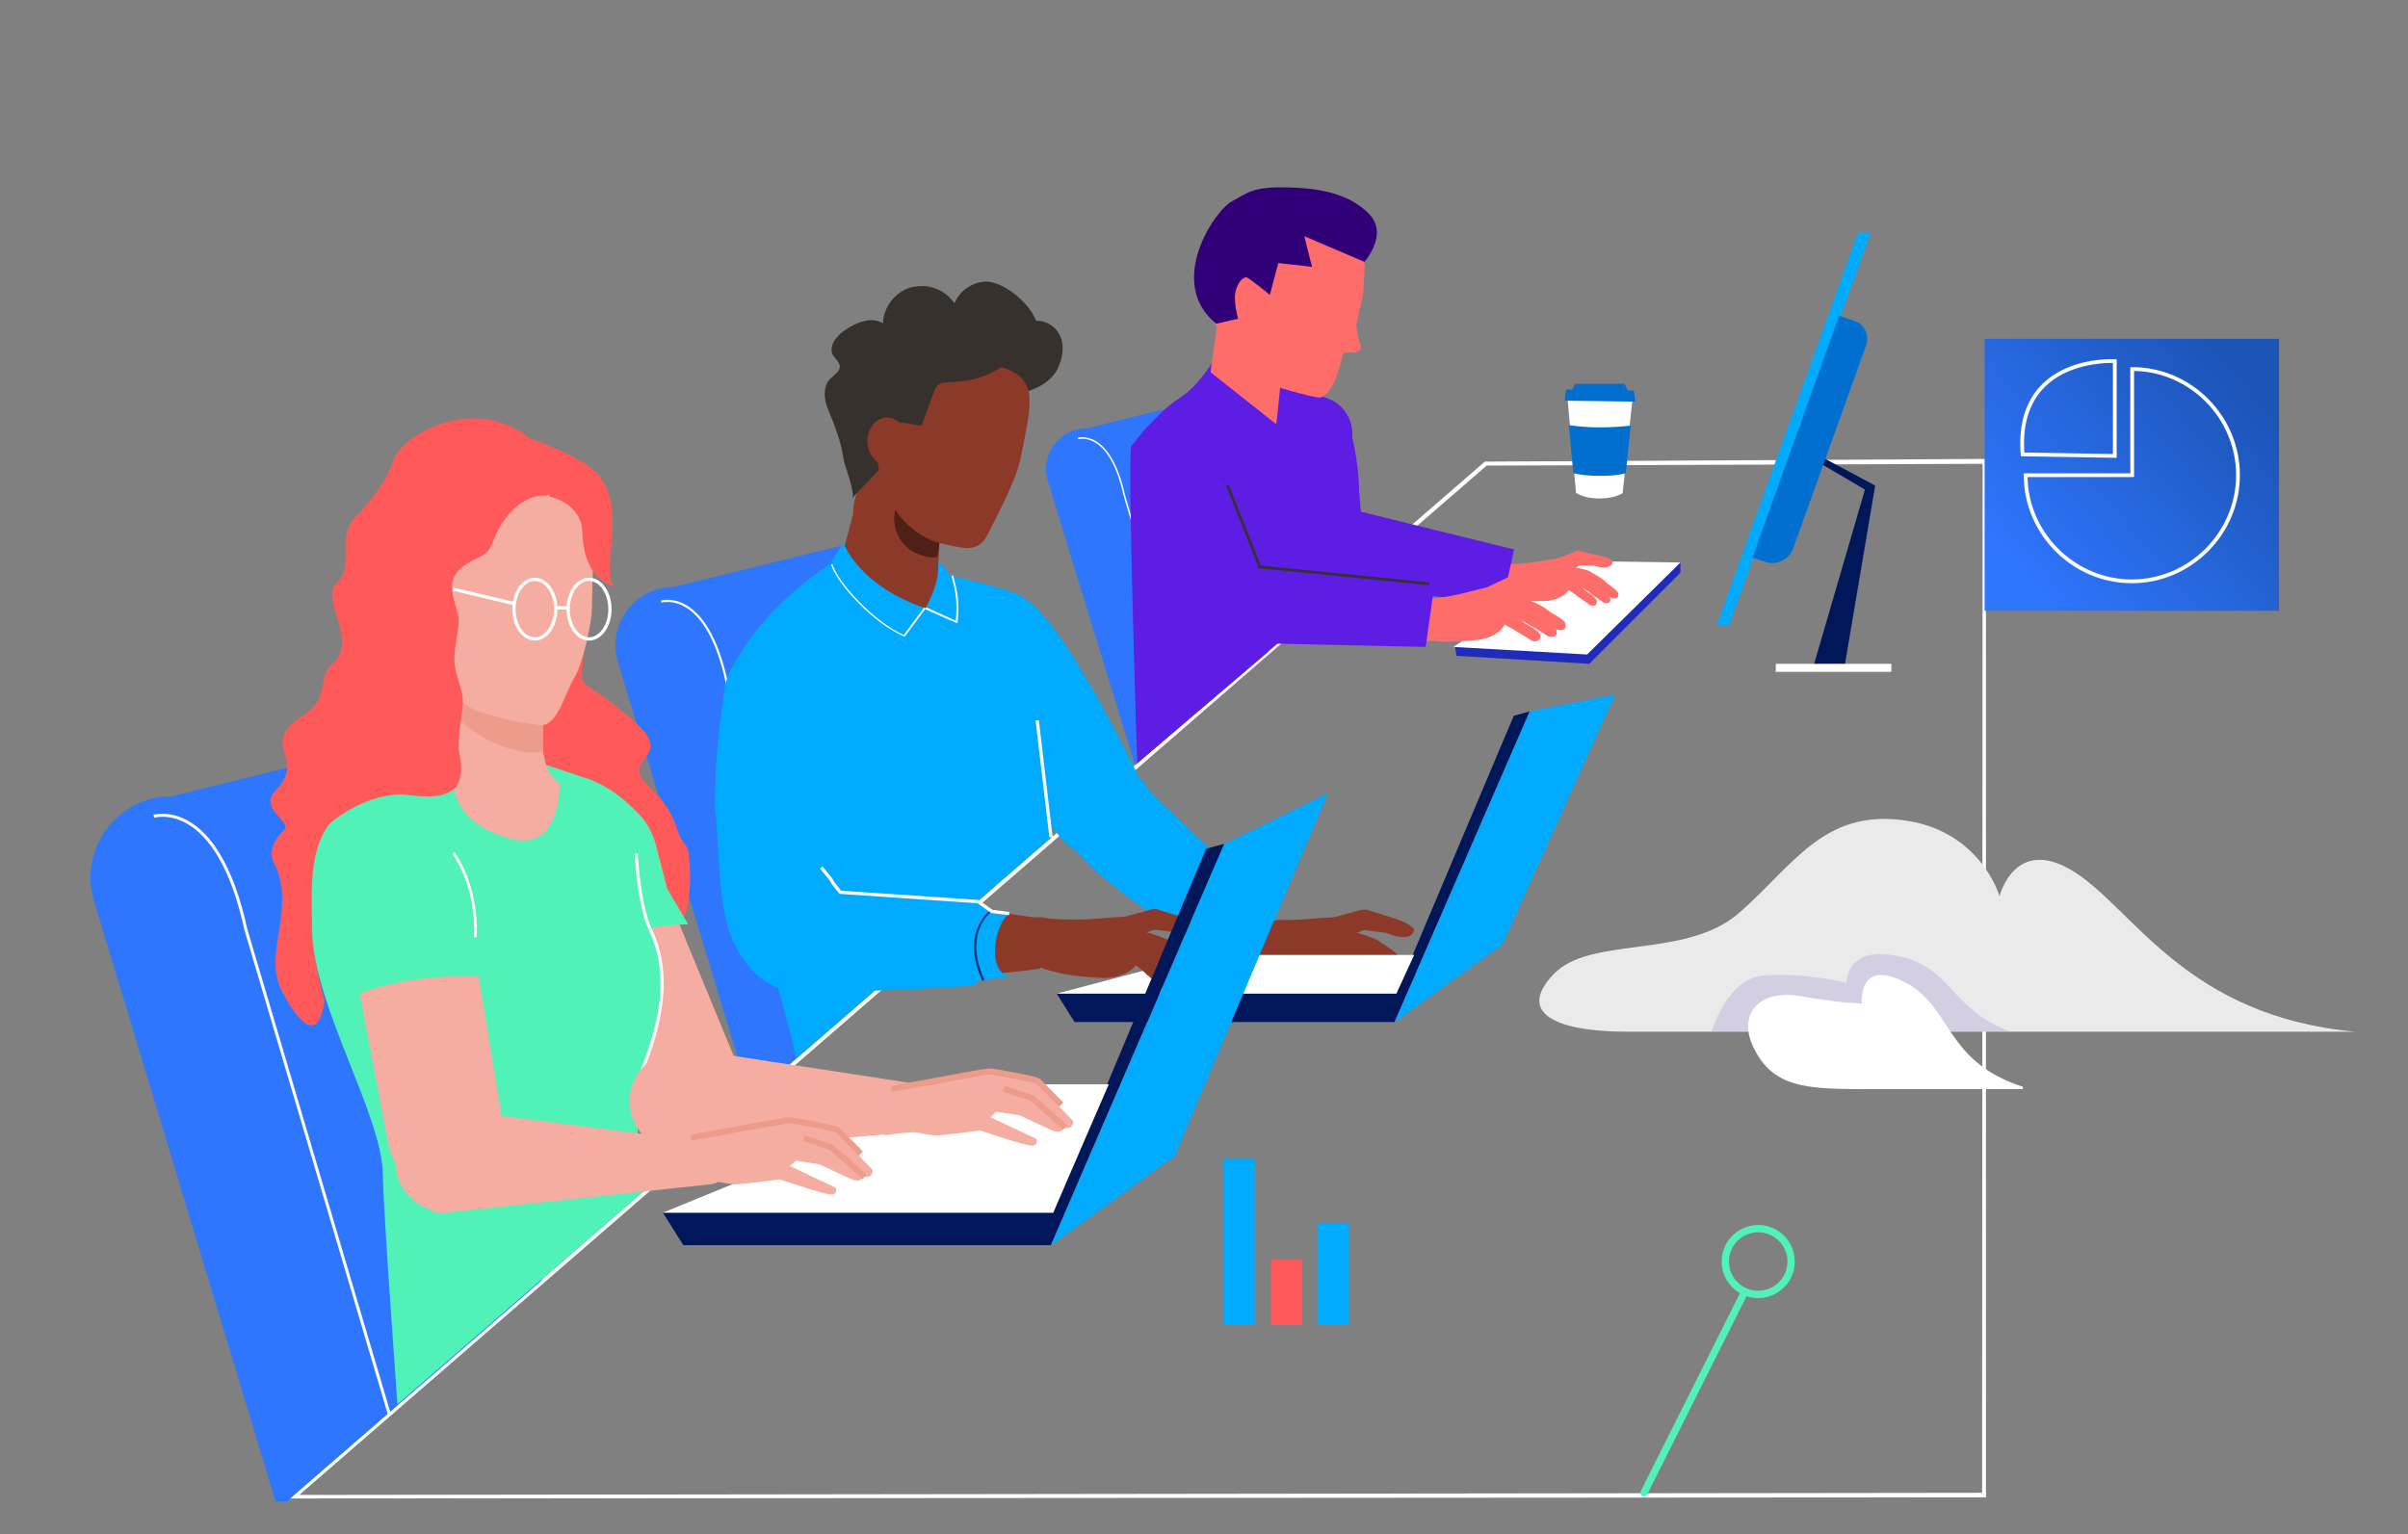 <svg id="eUlOgnk9Jfh1" xmlns="http://www.w3.org/2000/svg" xmlns:xlink="http://www.w3.org/1999/xlink" viewBox="0 0 910 580" shape-rendering="geometricPrecision" text-rendering="geometricPrecision" width="910" height="580">
<rect x="0" y="0" width="910" height="580" fill="#808080" stroke="none"/>
<style><![CDATA[
#eUlOgnk9Jfh75_tr {animation: eUlOgnk9Jfh75_tr__tr 8000ms linear infinite normal forwards}@keyframes eUlOgnk9Jfh75_tr__tr { 0% {transform: translate(294.278px,115.8px) rotate(4.569deg)} 2.5% {transform: translate(294.278px,115.8px) rotate(9.386deg)} 5% {transform: translate(294.278px,115.8px) rotate(4.569deg)} 7.5% {transform: translate(294.278px,115.8px) rotate(9.386deg)} 10% {transform: translate(294.278px,115.8px) rotate(4.569deg)} 16.25% {transform: translate(294.278px,115.8px) rotate(4.569deg)} 18.75% {transform: translate(294.278px,115.8px) rotate(9.386deg)} 21.25% {transform: translate(294.278px,115.8px) rotate(4.569deg)} 23.75% {transform: translate(294.278px,115.8px) rotate(9.386deg)} 26.25% {transform: translate(294.278px,115.8px) rotate(4.569deg)} 35% {transform: translate(294.278px,115.8px) rotate(4.569deg)} 37.5% {transform: translate(294.278px,115.8px) rotate(9.386deg)} 40% {transform: translate(294.278px,115.8px) rotate(4.569deg)} 42.5% {transform: translate(294.278px,115.8px) rotate(9.386deg)} 45% {transform: translate(294.278px,115.8px) rotate(4.569deg)} 51.25% {transform: translate(294.278px,115.8px) rotate(4.569deg)} 53.75% {transform: translate(294.278px,115.8px) rotate(9.386deg)} 56.25% {transform: translate(294.278px,115.8px) rotate(4.569deg)} 58.75% {transform: translate(294.278px,115.8px) rotate(9.386deg)} 61.25% {transform: translate(294.278px,115.8px) rotate(4.569deg)} 68.75% {transform: translate(294.278px,115.8px) rotate(4.569deg)} 71.25% {transform: translate(294.278px,115.8px) rotate(9.386deg)} 73.75% {transform: translate(294.278px,115.8px) rotate(4.569deg)} 76.25% {transform: translate(294.278px,115.8px) rotate(9.386deg)} 78.75% {transform: translate(294.278px,115.8px) rotate(4.569deg)} 86.25% {transform: translate(294.278px,115.8px) rotate(4.569deg)} 88.75% {transform: translate(294.278px,115.8px) rotate(9.386deg)} 91.25% {transform: translate(294.278px,115.8px) rotate(4.569deg)} 93.75% {transform: translate(294.278px,115.8px) rotate(9.386deg)} 96.25% {transform: translate(294.278px,115.8px) rotate(4.569deg)} 100% {transform: translate(294.278px,115.8px) rotate(4.569deg)}} #eUlOgnk9Jfh98_tr {animation: eUlOgnk9Jfh98_tr__tr 8000ms linear infinite normal forwards}@keyframes eUlOgnk9Jfh98_tr__tr { 0% {transform: translate(255.014px,127.386px) rotate(0.006deg)} 2.5% {transform: translate(255.014px,127.386px) rotate(-4.657deg)} 5% {transform: translate(255.014px,127.386px) rotate(0.006deg)} 7.5% {transform: translate(255.014px,127.386px) rotate(-4.657deg)} 10% {transform: translate(255.014px,127.386px) rotate(0.006deg)} 16.25% {transform: translate(255.014px,127.386px) rotate(0.006deg)} 18.75% {transform: translate(255.014px,127.386px) rotate(-4.657deg)} 21.25% {transform: translate(255.014px,127.386px) rotate(0.006deg)} 23.75% {transform: translate(255.014px,127.386px) rotate(-4.657deg)} 26.25% {transform: translate(255.014px,127.386px) rotate(0.006deg)} 35% {transform: translate(255.014px,127.386px) rotate(0.006deg)} 37.5% {transform: translate(255.014px,127.386px) rotate(-4.657deg)} 40% {transform: translate(255.014px,127.386px) rotate(0.006deg)} 42.5% {transform: translate(255.014px,127.386px) rotate(-4.657deg)} 45% {transform: translate(255.014px,127.386px) rotate(0.006deg)} 51.25% {transform: translate(255.014px,127.386px) rotate(0.006deg)} 53.75% {transform: translate(255.014px,127.386px) rotate(-4.657deg)} 56.25% {transform: translate(255.014px,127.386px) rotate(0.006deg)} 58.75% {transform: translate(255.014px,127.386px) rotate(-4.657deg)} 61.25% {transform: translate(255.014px,127.386px) rotate(0.006deg)} 68.75% {transform: translate(255.014px,127.386px) rotate(0.006deg)} 71.25% {transform: translate(255.014px,127.386px) rotate(-4.657deg)} 73.75% {transform: translate(255.014px,127.386px) rotate(0.006deg)} 76.25% {transform: translate(255.014px,127.386px) rotate(-4.657deg)} 78.75% {transform: translate(255.014px,127.386px) rotate(0.006deg)} 86.25% {transform: translate(255.014px,127.386px) rotate(0.006deg)} 88.75% {transform: translate(255.014px,127.386px) rotate(-4.657deg)} 91.25% {transform: translate(255.014px,127.386px) rotate(0.006deg)} 93.75% {transform: translate(255.014px,127.386px) rotate(-4.657deg)} 96.25% {transform: translate(255.014px,127.386px) rotate(0.006deg)} 100% {transform: translate(255.014px,127.386px) rotate(0.006deg)}} #eUlOgnk9Jfh122_tr {animation: eUlOgnk9Jfh122_tr__tr 8000ms linear infinite normal forwards}@keyframes eUlOgnk9Jfh122_tr__tr { 0% {transform: translate(271px,93.8px) rotate(11.722deg)} 11.25% {transform: translate(271px,93.8px) rotate(11.722deg);animation-timing-function: cubic-bezier(0.25,1,0.25,1)} 18.75% {transform: translate(271px,93.8px) rotate(0deg)} 31.25% {transform: translate(271px,93.8px) rotate(0deg)} 38.75% {transform: translate(271px,93.8px) rotate(11.722deg);animation-timing-function: cubic-bezier(0.25,1,0.25,1)} 55% {transform: translate(271px,93.8px) rotate(11.722deg);animation-timing-function: cubic-bezier(0.25,1,0.25,1)} 62.5% {transform: translate(271px,93.8px) rotate(0deg)} 75% {transform: translate(271px,93.8px) rotate(0deg)} 82.5% {transform: translate(271px,93.8px) rotate(11.722deg)} 100% {transform: translate(271px,93.8px) rotate(11.722deg)}} #eUlOgnk9Jfh154_tr {animation: eUlOgnk9Jfh154_tr__tr 8000ms linear infinite normal forwards}@keyframes eUlOgnk9Jfh154_tr__tr { 0% {transform: translate(168.765px,233.35px) rotate(0deg)} 2.5% {transform: translate(168.765px,233.35px) rotate(0deg)} 5% {transform: translate(168.765px,233.35px) rotate(5.802deg)} 7.5% {transform: translate(168.765px,233.35px) rotate(0deg)} 10% {transform: translate(168.765px,233.35px) rotate(5.802deg)} 22.5% {transform: translate(168.765px,233.35px) rotate(0deg)} 25% {transform: translate(168.765px,233.35px) rotate(5.802deg)} 27.5% {transform: translate(168.765px,233.35px) rotate(0deg)} 30% {transform: translate(168.765px,233.35px) rotate(5.802deg)} 38.75% {transform: translate(168.765px,233.35px) rotate(0deg)} 41.25% {transform: translate(168.765px,233.35px) rotate(5.802deg)} 43.75% {transform: translate(168.765px,233.35px) rotate(0deg)} 46.25% {transform: translate(168.765px,233.35px) rotate(5.802deg)} 58.75% {transform: translate(168.765px,233.35px) rotate(0deg)} 61.25% {transform: translate(168.765px,233.35px) rotate(5.802deg)} 63.75% {transform: translate(168.765px,233.35px) rotate(0deg)} 66.25% {transform: translate(168.765px,233.35px) rotate(5.802deg)} 77.5% {transform: translate(168.765px,233.35px) rotate(0deg)} 80% {transform: translate(168.765px,233.35px) rotate(5.802deg)} 82.5% {transform: translate(168.765px,233.35px) rotate(0deg)} 85% {transform: translate(168.765px,233.35px) rotate(5.802deg)} 92.5% {transform: translate(168.765px,233.35px) rotate(0deg)} 95% {transform: translate(168.765px,233.35px) rotate(5.802deg)} 97.5% {transform: translate(168.765px,233.35px) rotate(0deg)} 100% {transform: translate(168.765px,233.35px) rotate(5.802deg)}} #eUlOgnk9Jfh190_tr {animation: eUlOgnk9Jfh190_tr__tr 8000ms linear infinite normal forwards}@keyframes eUlOgnk9Jfh190_tr__tr { 0% {transform: translate(193.85px,131.383px) rotate(0deg)} 7.5% {transform: translate(193.85px,131.383px) rotate(0deg);animation-timing-function: cubic-bezier(0.25,1,0.25,1)} 15% {transform: translate(193.85px,131.383px) rotate(8.911deg)} 25% {transform: translate(193.85px,131.383px) rotate(8.911deg)} 32.5% {transform: translate(193.85px,131.383px) rotate(0deg);animation-timing-function: cubic-bezier(0.25,1,0.25,1)} 47.5% {transform: translate(193.85px,131.383px) rotate(0deg);animation-timing-function: cubic-bezier(0.25,1,0.25,1)} 55% {transform: translate(193.85px,131.383px) rotate(8.911deg)} 71.25% {transform: translate(193.85px,131.383px) rotate(8.911deg)} 78.75% {transform: translate(193.85px,131.383px) rotate(0deg)} 100% {transform: translate(193.85px,131.383px) rotate(0deg)}} #eUlOgnk9Jfh238_tr {animation: eUlOgnk9Jfh238_tr__tr 8000ms linear infinite normal forwards}@keyframes eUlOgnk9Jfh238_tr__tr { 0% {transform: translate(144px,268.9px) rotate(0deg)} 2.5% {transform: translate(144px,268.9px) rotate(5.802deg)} 5% {transform: translate(144px,268.9px) rotate(0deg)} 7.5% {transform: translate(144px,268.9px) rotate(5.802deg)} 12.5% {transform: translate(144px,268.9px) rotate(0deg)} 15% {transform: translate(144px,268.9px) rotate(5.802deg)} 17.5% {transform: translate(144px,268.9px) rotate(0deg)} 20% {transform: translate(144px,268.9px) rotate(5.802deg)} 25% {transform: translate(144px,268.9px) rotate(0deg)} 27.5% {transform: translate(144px,268.9px) rotate(5.802deg)} 30% {transform: translate(144px,268.9px) rotate(0deg)} 32.5% {transform: translate(144px,268.9px) rotate(5.802deg)} 37.5% {transform: translate(144px,268.9px) rotate(0deg)} 40% {transform: translate(144px,268.9px) rotate(5.802deg)} 42.5% {transform: translate(144px,268.9px) rotate(0deg)} 45% {transform: translate(144px,268.9px) rotate(5.802deg)} 50% {transform: translate(144px,268.9px) rotate(0deg)} 52.5% {transform: translate(144px,268.9px) rotate(5.802deg)} 55% {transform: translate(144px,268.9px) rotate(0deg)} 57.5% {transform: translate(144px,268.9px) rotate(5.802deg)} 62.5% {transform: translate(144px,268.9px) rotate(0deg)} 65% {transform: translate(144px,268.9px) rotate(5.802deg)} 67.5% {transform: translate(144px,268.9px) rotate(0deg)} 70% {transform: translate(144px,268.9px) rotate(5.802deg)} 75% {transform: translate(144px,268.9px) rotate(0deg)} 77.5% {transform: translate(144px,268.9px) rotate(5.802deg)} 80% {transform: translate(144px,268.9px) rotate(0deg)} 82.5% {transform: translate(144px,268.9px) rotate(5.802deg)} 87.5% {transform: translate(144px,268.9px) rotate(0deg)} 90% {transform: translate(144px,268.9px) rotate(5.802deg)} 92.5% {transform: translate(144px,268.9px) rotate(0deg)} 95% {transform: translate(144px,268.9px) rotate(5.802deg)} 100% {transform: translate(144px,268.9px) rotate(5.802deg)}} #eUlOgnk9Jfh248_tr {animation: eUlOgnk9Jfh248_tr__tr 8000ms linear infinite normal forwards}@keyframes eUlOgnk9Jfh248_tr__tr { 0% {transform: translate(92.15px,282.341px) rotate(0deg)} 2.5% {transform: translate(92.15px,282.341px) rotate(-3.093deg)} 5% {transform: translate(92.15px,282.341px) rotate(0deg)} 7.5% {transform: translate(92.15px,282.341px) rotate(-3.093deg)} 12.5% {transform: translate(92.15px,282.341px) rotate(0deg)} 15% {transform: translate(92.15px,282.341px) rotate(-3.093deg)} 17.5% {transform: translate(92.15px,282.341px) rotate(0deg)} 20% {transform: translate(92.15px,282.341px) rotate(-3.093deg)} 25% {transform: translate(92.15px,282.341px) rotate(0deg)} 27.5% {transform: translate(92.15px,282.341px) rotate(-3.093deg)} 30% {transform: translate(92.15px,282.341px) rotate(0deg)} 32.5% {transform: translate(92.15px,282.341px) rotate(-3.093deg)} 37.5% {transform: translate(92.15px,282.341px) rotate(0deg)} 40% {transform: translate(92.15px,282.341px) rotate(-3.093deg)} 42.5% {transform: translate(92.15px,282.341px) rotate(0deg)} 45% {transform: translate(92.15px,282.341px) rotate(-3.093deg)} 50% {transform: translate(92.15px,282.341px) rotate(0deg)} 52.5% {transform: translate(92.15px,282.341px) rotate(-3.093deg)} 55% {transform: translate(92.15px,282.341px) rotate(0deg)} 57.5% {transform: translate(92.15px,282.341px) rotate(-3.093deg)} 62.5% {transform: translate(92.15px,282.341px) rotate(0deg)} 65% {transform: translate(92.15px,282.341px) rotate(-3.093deg)} 67.5% {transform: translate(92.15px,282.341px) rotate(0deg)} 70% {transform: translate(92.15px,282.341px) rotate(-3.093deg)} 75% {transform: translate(92.15px,282.341px) rotate(0deg)} 77.5% {transform: translate(92.15px,282.341px) rotate(-3.093deg)} 80% {transform: translate(92.15px,282.341px) rotate(0deg)} 82.5% {transform: translate(92.15px,282.341px) rotate(-3.093deg)} 87.5% {transform: translate(92.15px,282.341px) rotate(0deg)} 90% {transform: translate(92.15px,282.341px) rotate(-3.093deg)} 92.5% {transform: translate(92.15px,282.341px) rotate(0deg)} 95% {transform: translate(92.15px,282.341px) rotate(-3.093deg)} 100% {transform: translate(92.15px,282.341px) rotate(-3.093deg)}} #eUlOgnk9Jfh265_ts {animation: eUlOgnk9Jfh265_ts__ts 8000ms linear infinite normal forwards}@keyframes eUlOgnk9Jfh265_ts__ts { 0% {transform: translate(304.407px,319.968px) rotate(180deg) scale(1,1);animation-timing-function: cubic-bezier(0.25,1,0.25,1)} 12.5% {transform: translate(304.407px,319.968px) rotate(180deg) scale(1,0.5);animation-timing-function: cubic-bezier(0.25,1,0.25,1)} 25% {transform: translate(304.407px,319.968px) rotate(180deg) scale(1,1);animation-timing-function: cubic-bezier(0.25,1,0.25,1)} 37.5% {transform: translate(304.407px,319.968px) rotate(180deg) scale(1,0.5);animation-timing-function: cubic-bezier(0.25,1,0.25,1)} 50% {transform: translate(304.407px,319.968px) rotate(180deg) scale(1,1);animation-timing-function: cubic-bezier(0.25,1,0.25,1)} 62.5% {transform: translate(304.407px,319.968px) rotate(180deg) scale(1,0.5);animation-timing-function: cubic-bezier(0.25,1,0.25,1)} 75% {transform: translate(304.407px,319.968px) rotate(180deg) scale(1,1);animation-timing-function: cubic-bezier(0.25,1,0.25,1)} 87.5% {transform: translate(304.407px,319.968px) rotate(180deg) scale(1,0.5);animation-timing-function: cubic-bezier(0.25,1,0.25,1)} 100% {transform: translate(304.407px,319.968px) rotate(180deg) scale(1,1)}} #eUlOgnk9Jfh266_ts {animation: eUlOgnk9Jfh266_ts__ts 8000ms linear infinite normal forwards}@keyframes eUlOgnk9Jfh266_ts__ts { 0% {transform: translate(293.804px,320.009px) rotate(180deg) scale(1,0.5);animation-timing-function: cubic-bezier(0.25,1,0.25,1)} 12.5% {transform: translate(293.804px,320.009px) rotate(180deg) scale(1,1);animation-timing-function: cubic-bezier(0.25,1,0.25,1)} 25% {transform: translate(293.804px,320.009px) rotate(180deg) scale(1,0.5);animation-timing-function: cubic-bezier(0.25,1,0.25,1)} 37.5% {transform: translate(293.804px,320.009px) rotate(180deg) scale(1,1);animation-timing-function: cubic-bezier(0.25,1,0.25,1)} 50% {transform: translate(293.804px,320.009px) rotate(180deg) scale(1,0.5);animation-timing-function: cubic-bezier(0.25,1,0.25,1)} 62.5% {transform: translate(293.804px,320.009px) rotate(180deg) scale(1,1);animation-timing-function: cubic-bezier(0.25,1,0.25,1)} 75% {transform: translate(293.804px,320.009px) rotate(180deg) scale(1,0.5);animation-timing-function: cubic-bezier(0.25,1,0.25,1)} 87.5% {transform: translate(293.804px,320.009px) rotate(180deg) scale(1,1);animation-timing-function: cubic-bezier(0.25,1,0.25,1)} 100% {transform: translate(293.804px,320.009px) rotate(180deg) scale(1,0.5)}} #eUlOgnk9Jfh267_ts {animation: eUlOgnk9Jfh267_ts__ts 8000ms linear infinite normal forwards}@keyframes eUlOgnk9Jfh267_ts__ts { 0% {transform: translate(284.1px,320.009px) rotate(180deg) scale(1,1);animation-timing-function: cubic-bezier(0.25,1,0.25,1)} 12.5% {transform: translate(284.1px,320.009px) rotate(180deg) scale(1,0.5);animation-timing-function: cubic-bezier(0.25,1,0.25,1)} 25% {transform: translate(284.1px,320.009px) rotate(180deg) scale(1,1);animation-timing-function: cubic-bezier(0.25,1,0.25,1)} 37.5% {transform: translate(284.1px,320.009px) rotate(180deg) scale(1,0.5);animation-timing-function: cubic-bezier(0.25,1,0.25,1)} 50% {transform: translate(284.1px,320.009px) rotate(180deg) scale(1,1);animation-timing-function: cubic-bezier(0.25,1,0.25,1)} 62.5% {transform: translate(284.1px,320.009px) rotate(180deg) scale(1,0.5);animation-timing-function: cubic-bezier(0.25,1,0.25,1)} 75% {transform: translate(284.1px,320.009px) rotate(180deg) scale(1,1);animation-timing-function: cubic-bezier(0.25,1,0.25,1)} 87.5% {transform: translate(284.1px,320.009px) rotate(180deg) scale(1,0.5);animation-timing-function: cubic-bezier(0.25,1,0.25,1)} 100% {transform: translate(284.1px,320.009px) rotate(180deg) scale(1,1)}} #eUlOgnk9Jfh271_to {animation: eUlOgnk9Jfh271_to__to 8000ms linear infinite normal forwards}@keyframes eUlOgnk9Jfh271_to__to { 0% {transform: translate(96.241px,44.741px);animation-timing-function: cubic-bezier(0,0,0.58,1)} 6.25% {transform: translate(98.978px,48.095px);animation-timing-function: cubic-bezier(0,0,0.58,1)} 12.5% {transform: translate(96.241px,44.741px);animation-timing-function: cubic-bezier(0,0,0.58,1)} 28.75% {transform: translate(96.241px,44.741px);animation-timing-function: cubic-bezier(0,0,0.58,1)} 35% {transform: translate(98.978px,48.095px);animation-timing-function: cubic-bezier(0,0,0.58,1)} 41.25% {transform: translate(96.241px,44.741px);animation-timing-function: cubic-bezier(0,0,0.58,1)} 56.25% {transform: translate(96.241px,44.741px);animation-timing-function: cubic-bezier(0,0,0.58,1)} 62.5% {transform: translate(98.978px,48.095px);animation-timing-function: cubic-bezier(0,0,0.58,1)} 68.75% {transform: translate(96.241px,44.741px);animation-timing-function: cubic-bezier(0,0,0.58,1)} 86.25% {transform: translate(96.241px,44.741px);animation-timing-function: cubic-bezier(0,0,0.58,1)} 92.5% {transform: translate(98.978px,48.095px);animation-timing-function: cubic-bezier(0,0,0.58,1)} 98.75% {transform: translate(96.241px,44.741px)} 100% {transform: translate(96.241px,44.741px)}} #eUlOgnk9Jfh271_ts {animation: eUlOgnk9Jfh271_ts__ts 8000ms linear infinite normal forwards}@keyframes eUlOgnk9Jfh271_ts__ts { 0% {transform: scale(1,1);animation-timing-function: cubic-bezier(0,0,0.58,1)} 6.25% {transform: scale(1.1,1.1);animation-timing-function: cubic-bezier(0,0,0.58,1)} 12.5% {transform: scale(1,1);animation-timing-function: cubic-bezier(0,0,0.58,1)} 28.75% {transform: scale(1,1);animation-timing-function: cubic-bezier(0,0,0.58,1)} 35% {transform: scale(1.1,1.1);animation-timing-function: cubic-bezier(0,0,0.58,1)} 41.25% {transform: scale(1,1);animation-timing-function: cubic-bezier(0,0,0.58,1)} 56.25% {transform: scale(1,1);animation-timing-function: cubic-bezier(0,0,0.58,1)} 62.5% {transform: scale(1.1,1.1);animation-timing-function: cubic-bezier(0,0,0.58,1)} 68.75% {transform: scale(1,1);animation-timing-function: cubic-bezier(0,0,0.58,1)} 86.25% {transform: scale(1,1);animation-timing-function: cubic-bezier(0,0,0.58,1)} 92.5% {transform: scale(1.1,1.1);animation-timing-function: cubic-bezier(0,0,0.58,1)} 98.75% {transform: scale(1,1)} 100% {transform: scale(1,1)}} #eUlOgnk9Jfh273_to {animation: eUlOgnk9Jfh273_to__to 8000ms linear infinite normal forwards}@keyframes eUlOgnk9Jfh273_to__to { 0% {transform: translate(499.318px,188.899px)} 100% {transform: translate(489.318px,188.899px)}} #eUlOgnk9Jfh284_to {animation: eUlOgnk9Jfh284_to__to 8000ms linear infinite normal forwards}@keyframes eUlOgnk9Jfh284_to__to { 0% {transform: translate(480.391px,211.709px)} 100% {transform: translate(500.391px,211.709px)}}
]]></style>
<defs><path id="eUlOgnk9Jfh2" d="M605.9,214.1h-172.4c-16.8,0-26.2-4.4-17.4-13.6c8.7-9.2,31.2-3.5,43.9-14.5s19.8-24.5,38.9-22c18.4,2.4,22.8,18,22.8,18s3.7-14.7,17.8-5.7s26.5,34.1,66.4,37.8v0Z"/><path id="eUlOgnk9Jfh3" d="M605.9,214.1h-172.4c-16.8,0-26.2-4.4-17.4-13.6c8.7-9.2,31.2-3.5,43.9-14.5s19.8-24.5,38.9-22c18.4,2.4,22.8,18,22.8,18s3.7-14.7,17.8-5.7s26.5,34.1,66.4,37.8v0Z"/><linearGradient id="eUlOgnk9Jfh269-fill" x1="0.906" y1="0.172" x2="0.067" y2="0.827" spreadMethod="pad" gradientUnits="objectBoundingBox" gradientTransform="translate(0 0)"><stop id="eUlOgnk9Jfh269-fill-0" offset="0%" stop-color="#1c54b6"/><stop id="eUlOgnk9Jfh269-fill-1" offset="100%" stop-color="#2f76ff"/></linearGradient></defs><g transform="matrix(1.68 0 0 1.68 27.064-22.412)"><g transform="translate(-11-7)" clip-path="url(#eUlOgnk9Jfh261)"><g><g><g><path d="M440.874,124.728l-.121,231.495L62.2,356.7L329.3,125.1l111.56-.402M497.6,123.3l-168.7.9L60,357.5l437.4-.3.2-233.9v0Z" fill="#fff"/></g><g><path d="M163.6,267.4L133.8,169c-2.3-8.3,4-16.6,12.6-16.6l37.4-9.2c2.3,0,4.4.6,6.3,1.8c2.4,1.5,4.2,3.7,5.1,6.5l1.2,44.6l10.1,34.2" fill="#2f76ff" stroke-width="0.545" stroke-miterlimit="10"/><path d="M143.6,155.7c0,0,10.2-3.2,14.8,18.3l23.1,78.1" fill="none" stroke="#fff" stroke-width="0.485" stroke-miterlimit="10"/></g><g><path d="M57.4,359.9L15.9,222.6c-3.2-11.6,5.6-23.1,17.6-23.1l52.3-12.9c3.2,0,6.2.9,8.7,2.5c3.3,2,5.9,5.2,7.1,9.1l1.7,62.3l13.5,47.9" fill="#2f76ff" stroke-width="0.76" stroke-miterlimit="10"/><path d="M29.5,204c0,0,14.2-4.4,20.7,25.5L82.4,338.3" fill="none" stroke="#fff" stroke-width="0.677" stroke-miterlimit="10"/></g><g><g><g><path d="M147.4,238l.5.1c0,0,0-.1,0-.1h-.5Z" fill="#7d4476"/></g></g></g><path d="M251.4,209c3.7-4,3.7-7.8-.3-13.8c0,0-15-31.1-23.4-38.2-.2,3.4-18.2,16.9-17.9,18.7c4.2,4.4,18.6,29.3,26.1,35.4c1,.5,12.5,1.2,15.5-2.1Z" fill="#0af"/><circle r="10.9" transform="translate(243.5 203)" fill="#0af"/><circle r="13.1" transform="translate(218.2 165.9)" fill="#0af"/><g><g><g><g><path d="M230.3,188.3c-.3-.7-2.2-6.1-3.1-12.4-1.3-9.5-4.4-20.3-4.6-22.1-2.6-1.5-11.7-3.3-13.9-4-.9-.9-4.5-5.6-4.8-5.8-9.1-5.2-14.7-4.5-17.8-2.7-1.2.7-3.7,4.3-4.4,5.9-7.1,4.7-16.8,12.7-22.6,24.2-7.5,14.9,12.2,73.1,14.9,87.1l57.4-49.8c-.5-4.5-.1-17.8-1.1-20.4Z" fill="#0af"/></g></g></g><g><g><g><g><path d="M198.4,163.6c0,0,0,0,0,0-7.2-3-15.3-12.1-16.5-16.1c0-.1,0-.2.1-.2s.2,0,.2.1c1.1,3.9,9.3,12.9,16,15.8l4.6-6.2c.1-.1.1-.1.2-.1l6.9,3.1c.4-4.6-.1-6.6-.9-9.8v-.2c0-.1,0-.2.1-.2s.2,0,.2.1l.1.3c.8,3.1,1.4,5.4.9,10.2c0,.1,0,.1-.1.1s-.1,0-.2,0l-7-3.1-4.6,6.2c.1,0,.1,0,0,0Z" fill="#fff"/></g></g></g></g><g><g><g><path d="M206.3,138.7l-.4,10.3c-.1,2.3-1.5,5.7-2.8,8.2-14.6-4.9-18.2-14.1-18.2-14.1l6.2-23.1l15.2,18.7Z" fill="#8c3929"/></g></g></g></g><g><ellipse rx="11.6" ry="10.7" transform="matrix(.297-.955 0.955 0.297 197.61 135.15)" fill="#8c3929"/><g><g><g><g><path d="M198.3,128.8l8.5,8.8-.9,7.7c-.4,1-2.9.2-3.9-.1v0c-4.5-1.4-6.9-6.1-5.6-10.6l1.9-5.8Z" fill="#4f2017"/></g></g></g></g></g><line x1="231.3" y1="208.7" x2="228.2" y2="182.4" fill="none" stroke="#fff" stroke-width="0.74" stroke-miterlimit="10"/><g><path d="M250.2,192.5l-19.7-64.2c-1.6-5.9,2.8-11.6,8.9-11.6l26.3-6.5c1.6,0,3.1.4,4.4,1.2c1.7,1,2.9,2.6,3.6,4.6l.9,31.3l5.6,19.7" fill="#2f76ff" stroke-width="0.383" stroke-miterlimit="10"/><path d="M237.4,119c0,0,7.1-2.2,10.4,12.8l14.8,50.5" fill="none" stroke="#fff" stroke-width="0.341" stroke-miterlimit="10"/></g><g><polygon points="404,122.8 416.7,129.6 409.9,169.8 402.8,170.3 414.4,130.5 403.7,124.2" fill="#00175a"/><g><polygon points="372.9,146.9 372.9,149.2 352.4,169.7 322.5,167.9 322.2,165.9" fill="#202bb9"/><polygon points="372.9,146.9 351.6,146.6 321.8,165.9 351.9,167.6" fill="#fff"/></g><polygon points="381,161.1 383.8,161.1 415.7,72.7 412.8,72.7" fill="#0af"/><path d="M389.1,145.8l3,1c2.5.8,5.3-.6,6.2-3.2l16.3-45.4c.9-2.4-.3-5-2.7-5.7l-3.3-1.1-19.5,54.4Z" fill="#006fcf"/><rect width="26" height="1.8" rx="0" ry="0" transform="matrix(-1 0 0-1 420.343 171.5)" fill="#fff"/></g><path d="M268.1,101.1c0,0-3.6,6.2-8,8.9s-9.7,9.4-10.7,10.7s1.3,71.4,1.3,71.4l50.6-43.2.5-1.8c0,0-1.6-31.4-4.7-34.4s-11.7-6.3-11.7-6.3l-17.3-5.3Z" fill="#5e1de4"/><polygon points="268.6,93.8 267.2,104.1 282,115.8 283.4,102.1" fill="#ff6d6a"/><circle r="7.9" transform="translate(276.2 98.8)" fill="#ff6d6a"/><polygon points="275.5,100.9 283.2,104.7 282.9,107.6" fill="#ffbca8"/><g><g><g><path d="M354.8,110.2l-7.3-.1l1.9,21.1c0,0,1.6,1.3,5.2,1.3s5.3-1.2,5.3-1.2l2.2-21.1h-7.3Z" fill="#fff"/><path d="M347.8,116c0,0,3,.5,7,.5c3.9,0,6.9-.4,6.9-.4l-1.1,10.7c0,0-2.2.7-6,.6-3.7,0-5.8-.6-5.8-.6l-1-10.8Z" fill="#006fcf"/><g><polygon points="348.1,108.9 361.4,108.9 360.3,106.7 349.2,106.7" fill="#006fcf"/><path d="M362.6,109.8v-.5l-.2-1c0-.1-.1-.1-.2-.1l-7.4-.1-7.4-.1c-.1,0-.2.1-.2.1l-.2,1v.5l-.1.2v.6c0,.1.1.1.1.1l7.8.1l7.8.1c.1,0,.1-.1.1-.1v-.6l-.1-.2Z" fill="#006fcf"/></g></g></g></g><ellipse rx="7.4" ry="7.4" transform="matrix(.677-.736 0.736 0.677 390.39 304.187)" fill="none" stroke="#51f2b8" stroke-width="1.64" stroke-linecap="round" stroke-miterlimit="10"/><line x1="364.7" y1="356.2" x2="387" y2="311.7" fill="none" stroke="#51f2b8" stroke-width="1.64" stroke-linecap="round" stroke-miterlimit="10"/><rect width="16.1" height="16.1" rx="0" ry="0" transform="matrix(-1 0 0-1 409.279 243.414)" fill="#0af"/><rect width="16.1" height="16.1" rx="0" ry="0" transform="matrix(-1 0 0-1 401.989 249.364)" fill="none" stroke="#ff6d6a" stroke-width="0.82" stroke-miterlimit="10"/></g><g id="eUlOgnk9Jfh75_tr" transform="translate(294.278,115.8) rotate(4.569)"><g transform="translate(-294.278,-115.8)"><g><g><path d="M360.2,149.7c0,0,2,.6,1.5-1.2c0,0-.3-.8-3.7-2.5c0,0-1.7.2-.9,1.8c0,0,1.7,1,3,1.8" fill="#ff6d6a"/><path d="M357.2,147.8c0,0,2.3.3,1.6-1.4c0,0-.4-.8-3.9-2.2c0,0-1.7.3-.8,1.9c0-.1,1.7,1,3.1,1.7" fill="#ff6d6a"/><path d="M354.1,146.1c0,0,2-.5.8-2c0,0-1.4-.5-5.1-.7c0,0-1.4,1.4,0,2.6c0,0,2.8-.2,4.2.1" fill="#ff6d6a"/><circle r="1" transform="translate(358.2 147.2)" fill="#ff6d6a"/><circle r="1.1" transform="translate(354.5 145.2)" fill="#ff6d6a"/><circle r="1.6" transform="translate(352.1 141.3)" fill="#ff6d6a"/><path d="M349,144.9l3.6-2.1-1.2-2.8-5.4,2.5c0,0-1,2.9,3,2.4Z" fill="#ff6d6a"/><path d="M352.2,139.8c0,0,4.3.6,4.3.6s.7,1.6-.3,2.4l-4.2.2c0-.1-2.7-2.5.2-3.2Z" fill="#ff6d6a"/><path d="M359.9,141.5c0,0-1.2-1-3.6-1.1l-.4,2.4c0,0,1.5.4,2.6.2.1-.1,1.5-.2,1.4-1.5Z" fill="#ff6d6a"/><path d="M358.5,150.9c0,0,2,.6,1.5-1.2c0,0-.3-.8-3.7-2.5c0,0-1.7.2-.9,1.8c0,0,1.7,1,3,1.8" fill="#ff6d6a"/><path d="M355.5,149c0,0,2.3.3,1.6-1.4c0,0-.4-.8-3.9-2.2c0,0-1.7.3-.8,1.9.1,0,1.8,1,3.1,1.7" fill="#ff6d6a"/><path d="M352.4,147.4c0,0,2-.5.8-2c0,0-1.4-.5-5.1-.7c0,0-1.4,1.4,0,2.6c0,0,2.8-.2,4.2.1" fill="#ff6d6a"/><path d="M355.5,151.7c0,0,2,.6,1.5-1.2c0,0-.3-.8-3.7-2.5c0,0-1.7.2-.9,1.8c0,0,1.7,1,3,1.8" fill="#ff6d6a"/><path d="M352.5,149.8c0,0,2.3.3,1.6-1.4c0,0-.4-.8-3.9-2.2c0,0-1.7.3-.8,1.9.1,0,1.8,1,3.1,1.7" fill="#ff6d6a"/><path d="M349.4,148.2c0,0,2-.5.8-2c0,0-1.4-.5-5.1-.7c0,0-1.4,1.4,0,2.6c0,0,2.8-.2,4.2.1" fill="#ff6d6a"/><path d="M350.6,148.7c0,0-.9,2-4.4,2.8c0,0-7.2,1.1-10.9-.2c0,0-5-3.4.1-7.2c0,0,3.9-.2,8.5-1.4c0,0,3.4-.9,4.1-.9.1-.1,5,2,2.6,6.9Z" fill="#ff6d6a"/><circle r="3.6" transform="translate(335.5 147.6)" fill="#ff6d6a"/></g><polygon points="315.5,139.8 336.6,144.8 337.4,151.8 307.4,150.4 312.6,139.1" fill="#ff6d6a"/><path d="M296.7,113.2c-4.1-5.9-13.4-3.5-14.4,3.5-.1.8-.2,2.6-.1,3.4.5,4.4,2,16.2,3.3,23.7.8,4.5,4.5,7.8,9,8.2l41.4.9l1.7-12.3-35.5-5.8c.1,0-.4-14.4-5.4-21.6Z" fill="#5e1de4"/><circle r="8.6" transform="translate(290.7 118.3)" fill="#5e1de4"/></g></g></g><g id="eUlOgnk9Jfh98_tr" transform="translate(255.014,127.386) rotate(0.006)"><g transform="translate(-255.014,-127.386)"><g><g><path d="M345.1,162c0,0,2.5.7,1.9-1.5c0,0-.4-1-4.5-3c0,0-2.1.2-1.1,2.2c0,0,2.1,1.2,3.6,2.2" fill="#ff6d6a"/><path d="M341.4,159.7c0,0,2.8.4,2-1.7c0,0-.5-1-4.7-2.7c0,0-2,.4-1,2.3c0,0,2.1,1.3,3.7,2.1" fill="#ff6d6a"/><path d="M337.6,157.7c0,0,2.4-.6,1-2.4c0,0-1.7-.6-6.3-.9c0,0-1.6,1.7,0,3.2c0,0,3.4-.2,5.1.1" fill="#ff6d6a"/><circle r="1.2" transform="translate(342.7 159)" fill="#ff6d6a"/><circle r="1.3" transform="translate(338.2 156.5)" fill="#ff6d6a"/><circle r="1.9" transform="translate(335.3 151.9)" fill="#ff6d6a"/><path d="M331.4,156.2l4.4-2.6-1.4-3.5-6.6,3.1c0,0-1.2,3.6,3.6,3Z" fill="#ff6d6a"/><path d="M335.4,149.9c.1,0,5.3.7,5.3.7s.8,1.9-.4,2.9l-5.2.2c0,.1-3.3-2.8.3-3.8Z" fill="#ff6d6a"/><path d="M344.8,152c0,0-1.4-1.2-4.4-1.4l-.5,2.9c0,0,1.8.5,3.2.2c0,.1,1.8-.1,1.7-1.7Z" fill="#ff6d6a"/><path d="M343.1,163.5c0,0,2.5.7,1.9-1.5c0,0-.4-1-4.5-3c0,0-2.1.2-1.1,2.2c0,0,2.1,1.2,3.6,2.2" fill="#ff6d6a"/><path d="M339.4,161.2c0,0,2.8.4,2-1.7c0,0-.5-1-4.7-2.7c0,0-2,.4-1,2.3c0,0,2.1,1.2,3.7,2.1" fill="#ff6d6a"/><path d="M335.6,159.2c0,0,2.4-.6,1-2.4c0,0-1.7-.6-6.3-.9c0,0-1.6,1.7,0,3.2c0,0,3.4-.2,5.1.1" fill="#ff6d6a"/><path d="M339.4,164.5c0,0,2.5.7,1.9-1.5c0,0-.4-1-4.5-3c0,0-2.1.2-1.1,2.2c0,0,2.1,1.2,3.6,2.2" fill="#ff6d6a"/><path d="M335.8,162.2c0,0,2.8.4,2-1.7c0,0-.5-1-4.7-2.7c0,0-2,.4-1,2.3c0,0,2.1,1.3,3.7,2.1" fill="#ff6d6a"/><path d="M332,160.2c0,0,2.4-.6,1-2.4c0,0-1.7-.6-6.3-.9c0,0-1.6,1.7,0,3.2c0,0,3.4-.2,5.1.1" fill="#ff6d6a"/><path d="M333.4,160.8c0,0-1,2.5-5.3,3.4c0,0-8.8,1.3-13.2-.2c0,0-6.1-4.1.1-8.8c0,0,4.7-.2,10.3-1.7c0,0,4.1-1.1,5-1.1c0-.1,6.1,2.4,3.1,8.4Z" fill="#ff6d6a"/><circle r="4.4" transform="translate(315 159.5)" fill="#ff6d6a"/></g><polygon points="290.7,149.9 316.4,156.1 317.3,164.6 280.8,162.9 287.1,149.1" fill="#ff6d6a"/><path d="M267.8,117.6c-4.9-7.1-16.3-4.3-17.6,4.3-.1.9-.2,3.1-.1,4.1.7,5.4,2.4,19.8,4,28.9.9,5.4,5.5,9.5,11,9.9l50.5,1.1l2.1-15-43.3-7.1c.1.1-.6-17.4-6.6-26.2Z" fill="#5e1de4"/><circle r="10.5" transform="translate(260.4 123.8)" fill="#5e1de4"/></g><polyline points="316.4,151.7 278.3,147.9 271,129.5" fill="none" stroke="#36312d" stroke-width="0.615" stroke-miterlimit="10"/></g></g><g id="eUlOgnk9Jfh122_tr" transform="translate(271,93.8) rotate(11.722)"><g transform="translate(-271,-93.8)"><path d="M298.4,73.8c0,0,1,5.9,1,7s-.1,5.5-.1,6.5s1.6,4.2,2,4.9-.6,1.4-1.2,1.5-2.4.6-2.4.6-.1,5.8-1,8c0,0-.8,2.4-2,2.9s-13-.6-13-.6-12.4-8.7-13.5-10.8-3.7-14.7,1.6-22.1s17.6-5.8,20.4-4.6c2.9,1.2,8.2,6.7,8.2,6.7Z" fill="#ff6d6a"/><path d="M273,91.6c0,0-2-3.7-1.8-6.2s1.3-3.3,1.8-3.3s5.9,2.8,5.9,2.8l.4-7.4l7.6-.7-3.1-6.4l14.4,2.9c0,0,4.2-7.2-1.2-10.8s-12.2-3.4-19.6-2c-7.5,1.4-8.3,3.2-11.1,5.5-3.4,2.7-10.9,21,2.1,27.7l4.6-2.1Z" fill="#310078"/></g></g><g><g><path d="M311.3,241.4c0,0,2.8,1.3,2.5-1.4c0,0-.3-1.3-4.8-4.5c0,0-2.5-.2-1.8,2.4c0,0,2.3,1.9,3.9,3.4" fill="#8c3929"/><path d="M307.4,237.9c0,0,3.2,1,2.7-1.7c0,0-.4-1.3-5.1-4.1c0,0-2.5,0-1.6,2.5c0,0,2.2,2,4,3.3" fill="#8c3929"/><path d="M303.3,234.7c0,0,3-.3,1.7-2.7c0,0-1.9-1.1-7.3-2.4c0,0-2.3,1.6-.7,3.7c0,0,4.1.5,6.1,1.2" fill="#8c3929"/><circle r="1.5" transform="translate(309 237.3)" fill="#8c3929"/><circle r="1.5" transform="translate(304.2 233.5)" fill="#8c3929"/><circle r="2.3" transform="translate(301.7 227.3)" fill="#8c3929"/><path d="M296.2,231.7l5.8-2.2-1-4.4-8.5,2.3c.1,0-2.1,4,3.7,4.3Z" transform="translate(0 0)" fill="#8c3929"/><path d="M302.2,225c.1,0,6.1,1.9,6.1,1.9s.6,2.5-1.1,3.4l-6.2-.8c.1,0-3.2-4.1,1.2-4.5Z" fill="#8c3929"/><path d="M313,229.4c0,0-1.4-1.7-4.9-2.5l-1.2,3.4c0,0,2,.9,3.8.9c0,0,2.1.1,2.3-1.8Z" fill="#8c3929"/><path d="M308.6,242.7c0,0,2.8,1.3,2.5-1.4c0,0-.3-1.3-4.8-4.5c0,0-2.5-.2-1.8,2.4c0,0,2.3,1.9,3.9,3.4" fill="#8c3929"/><path d="M304.7,239.3c0,0,3.2,1,2.7-1.7c0,0-.4-1.3-5.1-4.1c0,0-2.5,0-1.6,2.5c0,0,2.2,1.9,4,3.3" fill="#8c3929"/><path d="M300.6,236.1c0,0,3-.3,1.7-2.7c0,0-1.9-1.1-7.3-2.4c0,0-2.3,1.6-.7,3.7c0,0,4.1.5,6.1,1.2" fill="#8c3929"/><path d="M304.1,243.2c0,0,2.8,1.3,2.5-1.4c0,0-.3-1.3-4.8-4.5c0,0-2.5-.2-1.8,2.4c0,0,2.3,1.9,3.9,3.4" fill="#8c3929"/><path d="M300.2,239.8c0,0,3.2,1,2.7-1.7c0,0-.4-1.3-5.1-4.1c0,0-2.5,0-1.6,2.5c0,0,2.2,1.9,4,3.3" fill="#8c3929"/><path d="M296.1,236.6c0,0,3-.3,1.7-2.7c0,0-1.9-1.1-7.3-2.4c0,0-2.3,1.6-.7,3.7c0,0,4.1.5,6.1,1.2" fill="#8c3929"/><path d="M297.7,237.6c0,0-1.7,2.7-7,2.9c0,0-10.8-.2-15.7-3c0,0-6.5-6.2,1.9-10.5c0,0,5.7.7,12.6.1c0,0,5.1-.5,6.2-.3c0,.1,6.7,4.2,2,10.8Z" fill="#8c3929"/><circle r="5.4" transform="translate(276 232.3)" fill="#8c3929"/></g><path d="M282.2,227.4c-1-.9-1.6-1.6-2.7-2.7-.6-.6-1.4-2.6-2.1-3.3-4-4.3-23.2-21.8-26.6-25.9c0,0-10.9,7.1-13.2,7.5-.8.7-4.5,4.2-4.2,4.6c8,10.6,18.9,17.5,33.1,26.3.4.3,7.7,4.7,8.6,5.1-1.5-4.6,2.9-11.5,7.1-11.6Z" fill="#0af"/></g><g><g><polygon points="335.4,181.4 309,243.9 232.6,243.9 236.6,250.3 308.6,250.3 339,180.4" fill="#00175a"/><polygon points="339,180.4 358.2,176.6 332.8,232.9 308.6,250.3" fill="#0af"/><polygon points="232.6,243.9 265.5,235.2 313,235.2 309,243.9" fill="#fff"/></g></g><g><g><circle r="12.6" transform="translate(170.4 177.4)" fill="#0af"/><path d="M165.2,239.6c.4-.3.7-.6,1.1-.9c1.8-1.6,3.5-3.3,5.1-5c.8-.9,1.6-1.7,2.4-2.6.7-.8,1.3-1.5,1.8-2.4c1.1-1.7,1.9-3.6,2.9-5.4.9-1.6,1.8-3.3,3.2-4.5c0,0,.1-.1.1-.1c0-.2,0-.3,0-.5c0-.7-2-3-2.1-3.7-.8-10.4.9-19.6,1-22.3.2-3.1.4-6.2.4-9.1.1-7.5-1.1-13.9-7.4-16.1-6.1-2.2-11.9-1-14.1,4.1-3,5.9-4.2,25.2-3.8,32.6c0,0,.1,0,.1,0c1.2,15.5.3,28,9.3,35.9Z" fill="#0af"/></g></g><g id="eUlOgnk9Jfh154_tr" transform="translate(168.765,233.35) rotate(0)"><g transform="translate(-168.765,-233.35)"><g><g><g><g><g><path d="M228.5,226.9l-16.8-2.4c-.1.7-.1,1.3-.2,2-.3,3.7-.2,7.4.1,11.1.1.8.2,1.6.3,2.5c8.8-.8,14.2-1.4,16.8-1.8c1.9-.7.1-7-.2-11.4Z" fill="#8c3929"/></g></g></g><g><g><g><path d="M221.9,225.9l-4-.7-2.3-1.6-34.4-2.5c.1-.6.3-.9.5-1.5-1.4,1.4-2.3,3.2-3.2,4.9-.9,1.8-1.8,3.7-2.9,5.3-.6.8-1.3,1.6-2,2.4-.8.9-1.6,1.8-2.4,2.6-1.7,1.8-3.5,3.6-5.4,5.2c1,.8,2.1,1.6,3.3,2.3c3.2,1.9,27.5,1,44.7-.2.6-.5,1.3-1.2,2.2-1.3c1.9-.3,4.2-.3,5.9-.6-5.2-1.7-3.2-12,0-14.3Z" fill="#0af"/><path d="M187.8,230.2c0,7.4-5.9,13.1-13.3,13.1s-13.5-5.7-13.5-13.1s6-13.4,13.4-13.4s13.4,6,13.4,13.4Z" fill="#0af"/></g></g></g><g><g><g><g><path d="M216,241c-.1,0-.1,0-.2-.1-5-10.9,1.9-15.8,2-15.9s.2,0,.3,0c.1.1,0,.2,0,.3-.1,0-6.7,4.8-1.8,15.4-.1.2-.2.3-.3.3c0,0,0,0,0,0Z" fill="#083176"/></g></g></g></g></g><g><path d="M264,241.2c0,0,2.8,1.3,2.5-1.4c0,0-.3-1.3-4.8-4.5c0,0-2.5-.2-1.8,2.4c0,0,2.3,1.9,3.9,3.4" fill="#8c3929"/><path d="M260.2,237.8c0,0,3.2,1,2.7-1.7c0,0-.4-1.3-5.1-4.1c0,0-2.5,0-1.6,2.5c0,0,2.2,1.9,4,3.3" fill="#8c3929"/><path d="M256.1,234.6c0,0,3-.3,1.7-2.7c0,0-1.9-1.1-7.3-2.4c0,0-2.3,1.6-.7,3.7c0,0,4.1.5,6.1,1.2" fill="#8c3929"/><circle r="1.5" transform="translate(261.8 237.1)" fill="#8c3929"/><circle r="1.5" transform="translate(256.9 233.3)" fill="#8c3929"/><circle r="2.3" transform="translate(254.5 227.2)" fill="#8c3929"/><path d="M249,231.6l5.8-2.2-1-4.4-8.5,2.3c0,0-2.2,4,3.7,4.3Z" fill="#8c3929"/><path d="M255,224.9c.1,0,6.1,1.9,6.1,1.9s.6,2.5-1.1,3.4l-6.2-.8c0,0-3.3-4.1,1.2-4.5Z" fill="#8c3929"/><path d="M265.7,229.2c0,0-1.4-1.7-4.9-2.5l-1.2,3.4c0,0,2,.9,3.8.9c0,0,2.1.2,2.3-1.8Z" fill="#8c3929"/><path d="M261.3,242.6c0,0,2.8,1.3,2.5-1.4c0,0-.3-1.3-4.8-4.5c0,0-2.5-.2-1.8,2.4c0,0,2.3,1.9,3.9,3.4" fill="#8c3929"/><path d="M257.4,239.1c0,0,3.2,1,2.7-1.7c0,0-.4-1.3-5.1-4.1c0,0-2.5,0-1.6,2.5.1,0,2.3,2,4,3.3" fill="#8c3929"/><path d="M253.4,235.9c0,0,3-.3,1.7-2.7c0,0-1.9-1.1-7.3-2.4c0,0-2.3,1.6-.7,3.7c0,0,4.1.5,6.1,1.2" fill="#8c3929"/><path d="M256.8,243c0,0,2.8,1.3,2.5-1.4c0,0-.3-1.3-4.8-4.5c0,0-2.5-.2-1.8,2.4c0,0,2.3,1.9,3.9,3.4" fill="#8c3929"/><path d="M252.9,239.6c0,0,3.2,1,2.7-1.7c0,0-.4-1.3-5.1-4.1c0,0-2.5,0-1.6,2.5.1,0,2.3,1.9,4,3.3" fill="#8c3929"/><path d="M248.8,236.4c0,0,3-.3,1.7-2.7c0,0-1.9-1.1-7.3-2.4c0,0-2.3,1.6-.7,3.7c0,0,4.1.5,6.1,1.2" fill="#8c3929"/><path d="M250.4,237.5c0,0-1.7,2.7-7,2.9c0,0-10.8-.2-15.7-3c0,0-6.5-6.2,1.9-10.5c0,0,5.7.7,12.6.1c0,0,5.1-.5,6.2-.3.1,0,6.7,4.2,2,10.8Z" fill="#8c3929"/><circle r="5.4" transform="translate(228.8 232.1)" fill="#8c3929"/></g></g><polyline points="221.9,225.9 218,225.4 214.9,223.2 183.9,221.1 182.4,219.2 181.8,218.2 179.6,215.5" fill="none" stroke="#fff" stroke-width="0.74" stroke-miterlimit="10"/></g></g><g id="eUlOgnk9Jfh190_tr" transform="translate(193.85,131.383) rotate(0)"><g transform="translate(-193.85,-131.383)"><g><g><g><g><path d="M202.6,84.7c2.8.1,5.5,1.6,7,3.9c1.1-2.8,4-4.8,7-4.9c4.7-.1,13,7.1,11.7,12.3-.4,1.8-5.5,7.5-7.6,5-1.9-2.3.9-4.3,1.5-5.1c4.8-7.1,15-2.3,10.7,7.2-3.4,7.3-16.9,6.6-16.9,6.6l-21.9,14.8c0,0-7.5,7.9-7.5,7.9.7-1.1-1.7-7.3-1.9-8.5-.7-4.5-1.9-7.4-3.6-11.6-.9-2.2-1.1-5,.5-6.7.9-.9,2.3-1.7,2.2-2.9-.1-.9-1-1.6-1.5-2.4-1.2-2.1.9-4.6,3-5.9c2.5-1.6,5.7-2.9,8.2-1.3.1-3.7,2.8-7.1,6.3-8.1c1-.2,1.9-.3,2.8-.3Z" fill="#36312d"/></g></g></g><g><g><g><g><path d="M224.5,123.3c2.5-12.5,4-17.6-4.1-20.3-.1,0-.3,0-.4,0-3.3,2-5.9,3.2-12.5,3.4-1.1,0-2,.7-2.4,1.8l-2.8,7.6c-.1.2-.3.4-.5.3l-3.9-.7c-.2,0-.4.1-.5.2l-5,3.2c0,.1-.1.1-.1.2-1.1,10,4.7,21.5,14.7,23.7c1.6.4,3.2.7,4.6.9c2.1.4,4.2-.6,5.2-2.5c2.3-4.5,6.8-13,7.7-17.8Z" fill="#8c3929"/></g></g></g></g></g><g><g><g><path d="M199.1,119.6c.1,3-1.1,6-3.6,6.1s-5.4-2.8-5.5-5.8s1.8-5.5,4.3-5.6c2.6,0,4.7,2.3,4.8,5.3Z" fill="#8c3929"/></g></g></g></g></g><g><g><polygon points="266.2,211.3 231.8,293.2 144,293.2 148.6,300.5 231.3,300.5 270.3,210.2" fill="#00175a"/><polygon points="270.3,210.2 293.6,198.8 259.1,280.5 231.3,300.5" fill="#0af"/><polygon points="144,293.2 214.5,264.3 244.3,264.3 231.8,293.2" fill="#fff"/></g></g><g><path d="M81.7,189.9c.6,1.2,1.7,2.1,3.1,2.2c2.9.4,5.8.7,8.7.9c3.4.3,6.6,1.2,9.8,2.5c2.8,1.1,4.7,3.7,6.5,6.2c1.5,2.1,3.1,4.3,3.8,6.9.6,2.1.6,4.3.8,6.5.5,4.2,2.3,8.3,5.3,11.2c1.8,1.7,3.9,2.9,6.2,3.8c4.8,1.9,10.1,2.3,15.1,1.2c2.2-.5,5-1,6.5-2.7s2.1-4.1,2.3-6.3c.4-2.7.4-5.3.2-8-.1-1.1-.1-2.4-.6-3.3-.7-1.2-1.4-1.8-1.9-3.2-.4-1.3-.9-2.7-1.5-3.9-1.2-2.3-2.8-4.5-4.7-6.3-1.2-1.1-2.7-2.4-2.6-4.1s1.9-2.9,2.4-4.5c.6-2.2-1.3-4.3-3-5.8-2.4-2.2-4.8-4.3-7.5-6.1-1.1-.7-2.2-1.5-3.3-2.2-1.8-1.2-1.7-2.4-1.4-4.3.4-2.6.5-5.2.6-7.8.2-3.9.3-7.8.3-11.7c0-.9-.3-1.7-.8-2.4l-15.3-19.8c-1.1-1.4-3-1.9-4.6-1.2l-22.7,9.2c-1.3.5-2.2,1.7-2.4,3.1l-5,36.2c-.1.7,0,1.5.3,2.2l5.4,11.5Z" fill="#ff595a"/><path d="M110.2,130.9c0,0-6.6-4.2-11.4,2.1s-2.1,12.8-6.6,15.2c-9.2,4.9-7.3,8.4-5,15.3c1.1,3.4-.3,6.9-.1,12.3.1,4.2,3,7.9,3,12.1c0,1.9-9.8,10.5-18.2,18.6-8.8,8.5-8.1,24.4-4,38.9-.3,2.1-.9,5.2-2.6,5.6-2.8.7-6.7-7.1-7.1-7.9-4.3-8.7,3.6-18.2-1.8-28.9-1.2-2.4.4-5.3,2.4-7.1s-5.9-4.8-2-8.8c5.3-5.5,1.1-8.2,1.7-11.7.7-3.9,5.2-4.8,7.5-8c1.9-2.6,1.1-6.8,3.6-8.9c6.2-5.1-3-14.5,1.1-18.3s-.4-9.9,4.1-14.7s6.6-7.6,8.8-13.3c2.2-5.6,18.7-14.5,30.7-4.2l-.6,9-3.5,2.7Z" fill="#ff595a"/><path d="M117.6,176.1c0,0,0,0,0,0l.7.1-.7-.1Z" fill="#f2b993"/></g><g><g><g><path d="M156.6,275.1v0c4.7-3.6,6.4-9.9,4.1-15.3l-14.8-35.9-3.5-13.5c-1.9-7.4-8.9-12.4-16.8-11.9-3.1.2-6.2,1.3-8.8,3.8-4.2,3.9-5.3,9.9-3.2,14.8l7.4,17.1l15.9,35.9c3.2,7.6,13,10.1,19.7,5Z" fill="#f4ada0"/><path d="M121.5,239.4c7.1-10.7,26.1-11,28.2-11.1l-4.8-8.1-.3-1-2.3-8.9c-1.9-7.4-8.9-12.4-16.8-11.9-3.1.2-6.2,1.3-8.8,3.8-4.2,3.9-5.3,9.9-3.2,14.8l5.5,12.7.4,1c0,.1,2.1,8.8,2.1,8.7Z" fill="#51f2b8"/></g></g><path d="M96.5,198c-1.9-1.7-2.1-4.5-.4-6.4s4.5-2.1,6.4-.4s2.1,4.5.4,6.4c-1.6,1.9-4.5,2.1-6.4.4Z" fill="#fff"/><path d="M86,207.3c-.1-1.2.8-2.2,2-2.3s2.2.8,2.3,2-.8,2.2-2,2.3-2.3-.8-2.3-2Z" fill="#fff"/><path d="M139,279.9c-.5,3.2.4,8.7.4,8.7L84.3,336.3c0,0-3.2-43.5-3.3-51.9-.3-13.4-15.3-37.3-15.9-54.2-.6-18.8.5-26,14.9-32.2c1.4-.6,8.6-3.2,11-4c2.2-.7,25.1-2.1,25.1-2.1l10.2,3.4c1.7.5,6.1,2.1,11,6.9.5,7.6.4,12.8,2.2,20.2.9,3.7,2.2,7.2,3.2,10.9s1.4,7.5.8,11.3c-.5,3.1-1.7,8.8-2,9.5c0,0-.9,3.1-2.4,7.5-2.2,6.9-.1,18.3-.1,18.3Z" fill="#51f2b8"/><path d="M97.4,199.4c2,5.9,7.8,8.5,13,9.8c3.3.7,5.9,0,7.8-2.6c2-3.2,2.5-6.4,2.6-9.8-.6-.5-1.3-1.2-1.9-2-3.5-4.7-1.6-17.8-1.5-18.6l-19-2.2L89,158l.9,35.1c3.2.6,6.5,3.8,7.5,6.3Z" fill="#f4ada0"/><g><path d="M118,178.1l-.7-.1c0,0,.7.1.7.1Z" fill="#d6a97d"/><path d="M98.2,174.8l19.3,3.2c-.1.3-.5,6-.5,11.4-5.7,1.3-14.6-2.9-18.8-7.2-2.5-2.6-3.8-8.4-4.6-9.7l4.6,2.3Z" fill="#ed9b8b"/></g><path d="M139.2,261.5c5.7-14,5.9-23.8,1.9-32.2-2.5-5.3-3.1-16.8-3.1-16.9" fill="none" stroke="#fff" stroke-width="0.713" stroke-miterlimit="10"/></g><g><path d="M128.6,134.4l-.6,24c-.8,6.5-2.9,13-3.9,14.4-2,3.1-3.7,10.9-7.6,10.7-2.1-.1-14.2-2-17.9-5.3-3.2-2.8-6.1-6.9-7.1-10-1.1-3.6-5.4-27.5-5.4-28.2-.3-7.5,30.6-22,32.2-11.4l10.3,5.8Z" fill="#f4ada0"/><path d="M133.3,152.4c-4.4-3.2,5-20.8-7.1-27.9-7.4-4.4-15.1-6.4-15.1-6.4l7.5,14c0,0,7.1,1.4,7.3,8c.2,6.9,2.8,10.9,7.4,12.3" fill="#ff595a"/><g><path d="M117.7,131.9c0,0-4.1-.8-8.4,4.2s-2.7,7.8-6.6,9.6c-7.9,3.6-6.5,6.7-4.9,12.5.8,2.9-.6,5.8-.7,10.3-.1,3.5,2.1,6.8,1.9,10.2-.2,2.8-.8,5.4-.9,8.3-.2,3.6.6,3.1.5,6.7-.2,8.4-11.1,5.2-14.2,5.4-8.7.5-15.4,6.3-18.7,9.4l-3-4.1c2.4-.5,3.8-3.6,2.6-5.7-.6-1.1-1.7-1.8-2.2-2.9-.9-2.1.6-4.4,2.3-5.8c1.8-1.4,3.9-2.4,5.2-4.2c1.7-2.4,1.5-5.7,2.3-8.6.8-3.2,2.8-5.9,4.9-8.5c1.7-2.1,2.8-4.6,5-6.2c5.4-4-1.8-12.3,1.8-15.2c3.6-3-2.4-8.3,1.5-12.1c4-3.8,8.5-6,10.6-10.6s15.3-9.9,24.8-.8l.1,6.2-3.9,1.9Z" fill="#ff595a"/></g><g><g><ellipse rx="4.7" ry="6.7" transform="translate(115.2 157.4)" fill="none" stroke="#fff" stroke-width="0.74" stroke-miterlimit="10"/><ellipse rx="4.7" ry="6.7" transform="translate(127.4 157.4)" fill="none" stroke="#fff" stroke-width="0.74" stroke-miterlimit="10"/><line x1="122.6" y1="157.1" x2="119.8" y2="157.1" fill="none" stroke="#fff" stroke-width="0.74" stroke-miterlimit="10"/></g><line x1="96.8" y1="152.9" x2="110.7" y2="156.2" fill="none" stroke="#fff" stroke-width="0.74" stroke-miterlimit="10"/></g></g><g id="eUlOgnk9Jfh238_tr" transform="translate(144,268.9) rotate(0)"><g transform="translate(-144,-268.9)"><g><path d="M207.5,265.2l-58.8-9c-5-.5-6.2,6.9-7,11.8-.4,2.7,0,6.1,2,10.1.5.9,1.5,1.5,2.6,1.4l61.1-5c2.6-.2,4.6-2.6,4.3-5.2v0c-.2-2.1-2-3.9-4.2-4.1Z" fill="#f4ada0"/><circle r="11.3" transform="translate(147.8 268.1)" fill="#f4ada0"/></g><g><g><path d="M195,265.2c0,0,3.1.1,3.7.2.7,0,17.6-3.4,18.5-3.4c1,0,10.3,1.7,11,2.2s8.1,8.4,8.1,8.4.1,1.9-1.9,1.5c-.9.9-1.3,1-2.2.8-.8-.2-7.9-3.6-7.9-3.6l-5.3-.8-1.3,1.2l10.3,4.9c0,0,.5,1.2-.7,1.5s-11.9-3.4-11.9-3.4-7.7,1-9.4,1.1c-1.8.1-6.5-1-6.5-1l-5.5,1l1-10.6Z" fill="#f4ada0"/><polyline points="220.7,265.3 227,267.4 234.5,274" fill="none" stroke="#ed9b8b" stroke-width="1.349" stroke-miterlimit="10"/></g><path d="M195.4,265.3c.7,0,21-3.9,22-3.9s10.3,1.7,11,2.2l5.2,5.3" fill="none" stroke="#ed9b8b" stroke-width="1.349" stroke-miterlimit="10"/></g></g></g><g><g id="eUlOgnk9Jfh248_tr" transform="translate(92.15,282.341) rotate(0)"><g transform="translate(-92.15,-282.341)"><path d="M154.7,277.4l-59-7.5c-5-.3-6,7-6.7,12-.3,2.7.1,6.1,2.3,10.1.5.9,1.5,1.4,2.6,1.3l60.9-6.5c2.6-.3,4.5-2.7,4.2-5.3v0c-.2-2.3-2-4-4.3-4.1Z" fill="#f4ada0"/><circle r="11.3" transform="translate(95.1 281.7)" fill="#f4ada0"/><g><g><path d="M149.9,276.2c0,0,3.1.1,3.7.2.7,0,17.6-3.4,18.5-3.4c1,0,10.3,1.7,11,2.2s8.1,8.4,8.1,8.4.1,1.9-1.9,1.5c-.9.9-1.3,1-2.2.8-.8-.2-7.9-3.6-7.9-3.6l-5.3-.8-1.3,1.2l10.3,4.9c0,0,.5,1.2-.7,1.5s-11.9-3.4-11.9-3.4-7.7,1-9.4,1.1c-1.8.1-6.5-1-6.5-1l-4.8,1.5.3-11.1Z" fill="#f4ada0"/><polyline points="175.7,276.4 181.9,278.5 189.4,285.1" fill="none" stroke="#ed9b8b" stroke-width="1.349" stroke-miterlimit="10"/></g><path d="M150.3,276.3c.7,0,21-3.9,22-3.9s10.3,1.7,11,2.2l5.2,5.3" fill="none" stroke="#ed9b8b" stroke-width="1.349" stroke-miterlimit="10"/></g></g></g><g><g><path d="M100.5,287.2v0c5.4-2.4,8.5-8.2,7.5-14l-6.3-38.4-.4-14c-.2-7.6-5.8-14.1-13.7-15.4-3-.5-6.3-.2-9.5,1.7-4.9,2.9-7.5,8.4-6.5,13.7l3.3,18.3l7.3,38.5c1.7,8.5,10.6,13.1,18.3,9.6Z" fill="#f4ada0"/><path d="M73.5,245c11.4-5.8,28.9-5.2,31-4.8l-2.9-9v-1l1.1-9.8c-.2-7.6-6.9-15.1-14.7-16.4-3-.5-7.8.3-11,2.2-4.9,2.9-7,9.6-6,14.9l2.4,13.3.1,2c-.1,0-1,9.1,0,8.6Z" fill="#51f2b8"/></g><path d="M96.9,212.3c0,0,5.5,7.2,4.9,18.9" fill="none" stroke="#fff" stroke-width="0.61" stroke-miterlimit="10"/></g></g></g><clipPath id="eUlOgnk9Jfh261"><rect width="429.6" height="358.2" rx="0" ry="0" transform="matrix(-1 0 0-1 441.62 358.15)" fill="#5331b4"/></clipPath></g><g transform="translate(-21-8.52)"><g><g id="eUlOgnk9Jfh265_ts" transform="translate(304.407,319.968) rotate(180) scale(1,1)"><rect width="7" height="22.9" rx="0" ry="0" transform="translate(-3.933,-0.001)" fill="#0af"/></g><g id="eUlOgnk9Jfh266_ts" transform="translate(293.804,320.009) rotate(180) scale(1,0.5)"><rect width="7" height="29.4" rx="0" ry="0" transform="translate(-3.974,0)" fill="#ff595a"/></g><g id="eUlOgnk9Jfh267_ts" transform="translate(284.1,320.009) rotate(180) scale(1,1)"><rect width="7" height="37.5" rx="0" ry="0" transform="translate(-3.016,0.041)" fill="#0af"/></g></g></g><g transform="matrix(.85 0 0 0.85 367.379 67.217)"><rect width="77.909" height="71.992" rx="0" ry="0" transform="translate(74.046 26.303)" fill="url(#eUlOgnk9Jfh269-fill)" stroke-width="0"/><path d="M113.1,62.4h-28.2c0,15.4,12.7,28.1,28.1,28.1s28.1-12.7,28.1-28.1-12.6-28.1-28-28.1v28.1Z" fill="none" stroke="#fff" stroke-miterlimit="10"/><g id="eUlOgnk9Jfh271_to" transform="translate(96.241,44.741)"><g id="eUlOgnk9Jfh271_ts" transform="scale(1,1)"><path d="M108.5,57.3v-25.1c0,0-26.5-1.6-24.4,24.7l24.4.4Z" transform="translate(-96.241,-44.741)" fill="none" stroke="#fff" stroke-miterlimit="10"/></g></g></g><g transform="matrix(.95 0 0 0.95-52.45 42.08)"><g id="eUlOgnk9Jfh273_to" transform="translate(499.318,188.899)"><g transform="translate(-509.318,-188.899)"><g clip-path="url(#eUlOgnk9Jfh282)"><g><g><path d="M605.9,214.1h-172.4c-16.8,0-26.2-4.4-17.4-13.6c8.7-9.2,31.2-3.5,43.9-14.5s19.8-24.5,38.9-22c18.4,2.4,22.8,18,22.8,18s3.7-14.7,17.8-5.7s26.5,34.1,66.4,37.8v0Z" fill="#ebeaea"/><g><g><clipPath><use width="193.163" height="50.402" xlink:href="#eUlOgnk9Jfh3"/></clipPath></g></g></g></g><clipPath id="eUlOgnk9Jfh282"><use width="193.163" height="50.402" xlink:href="#eUlOgnk9Jfh2"/></clipPath></g></g></g><g id="eUlOgnk9Jfh284_to" transform="translate(480.391,211.709)"><g transform="translate(-480.391,-211.709)"><g><path d="M443.5,214.1c1.5-4.4,5.2-12.7,12.3-13.3c9.7-.8,19.7,1.7,19.7,1.7s-.3-9.7,13.8-5.9c11.1,3,11.3,12.4,25,17.5" opacity="0.15" fill="#5331b4"/></g><path d="M517.1,227.1c.3.1.2.6-.1.6h-35.5c-15.1,0-23.5,0-28.2-10.2-3.5-7.5,1.4-13.6,11.4-11.8c9.4,1.7,14.4,1.7,14.4,1.7s-1-11,10.4-4.9c11,5.8,9.2,18.6,27.6,24.6v0Z" fill="#fff"/></g></g></g></g></svg>
